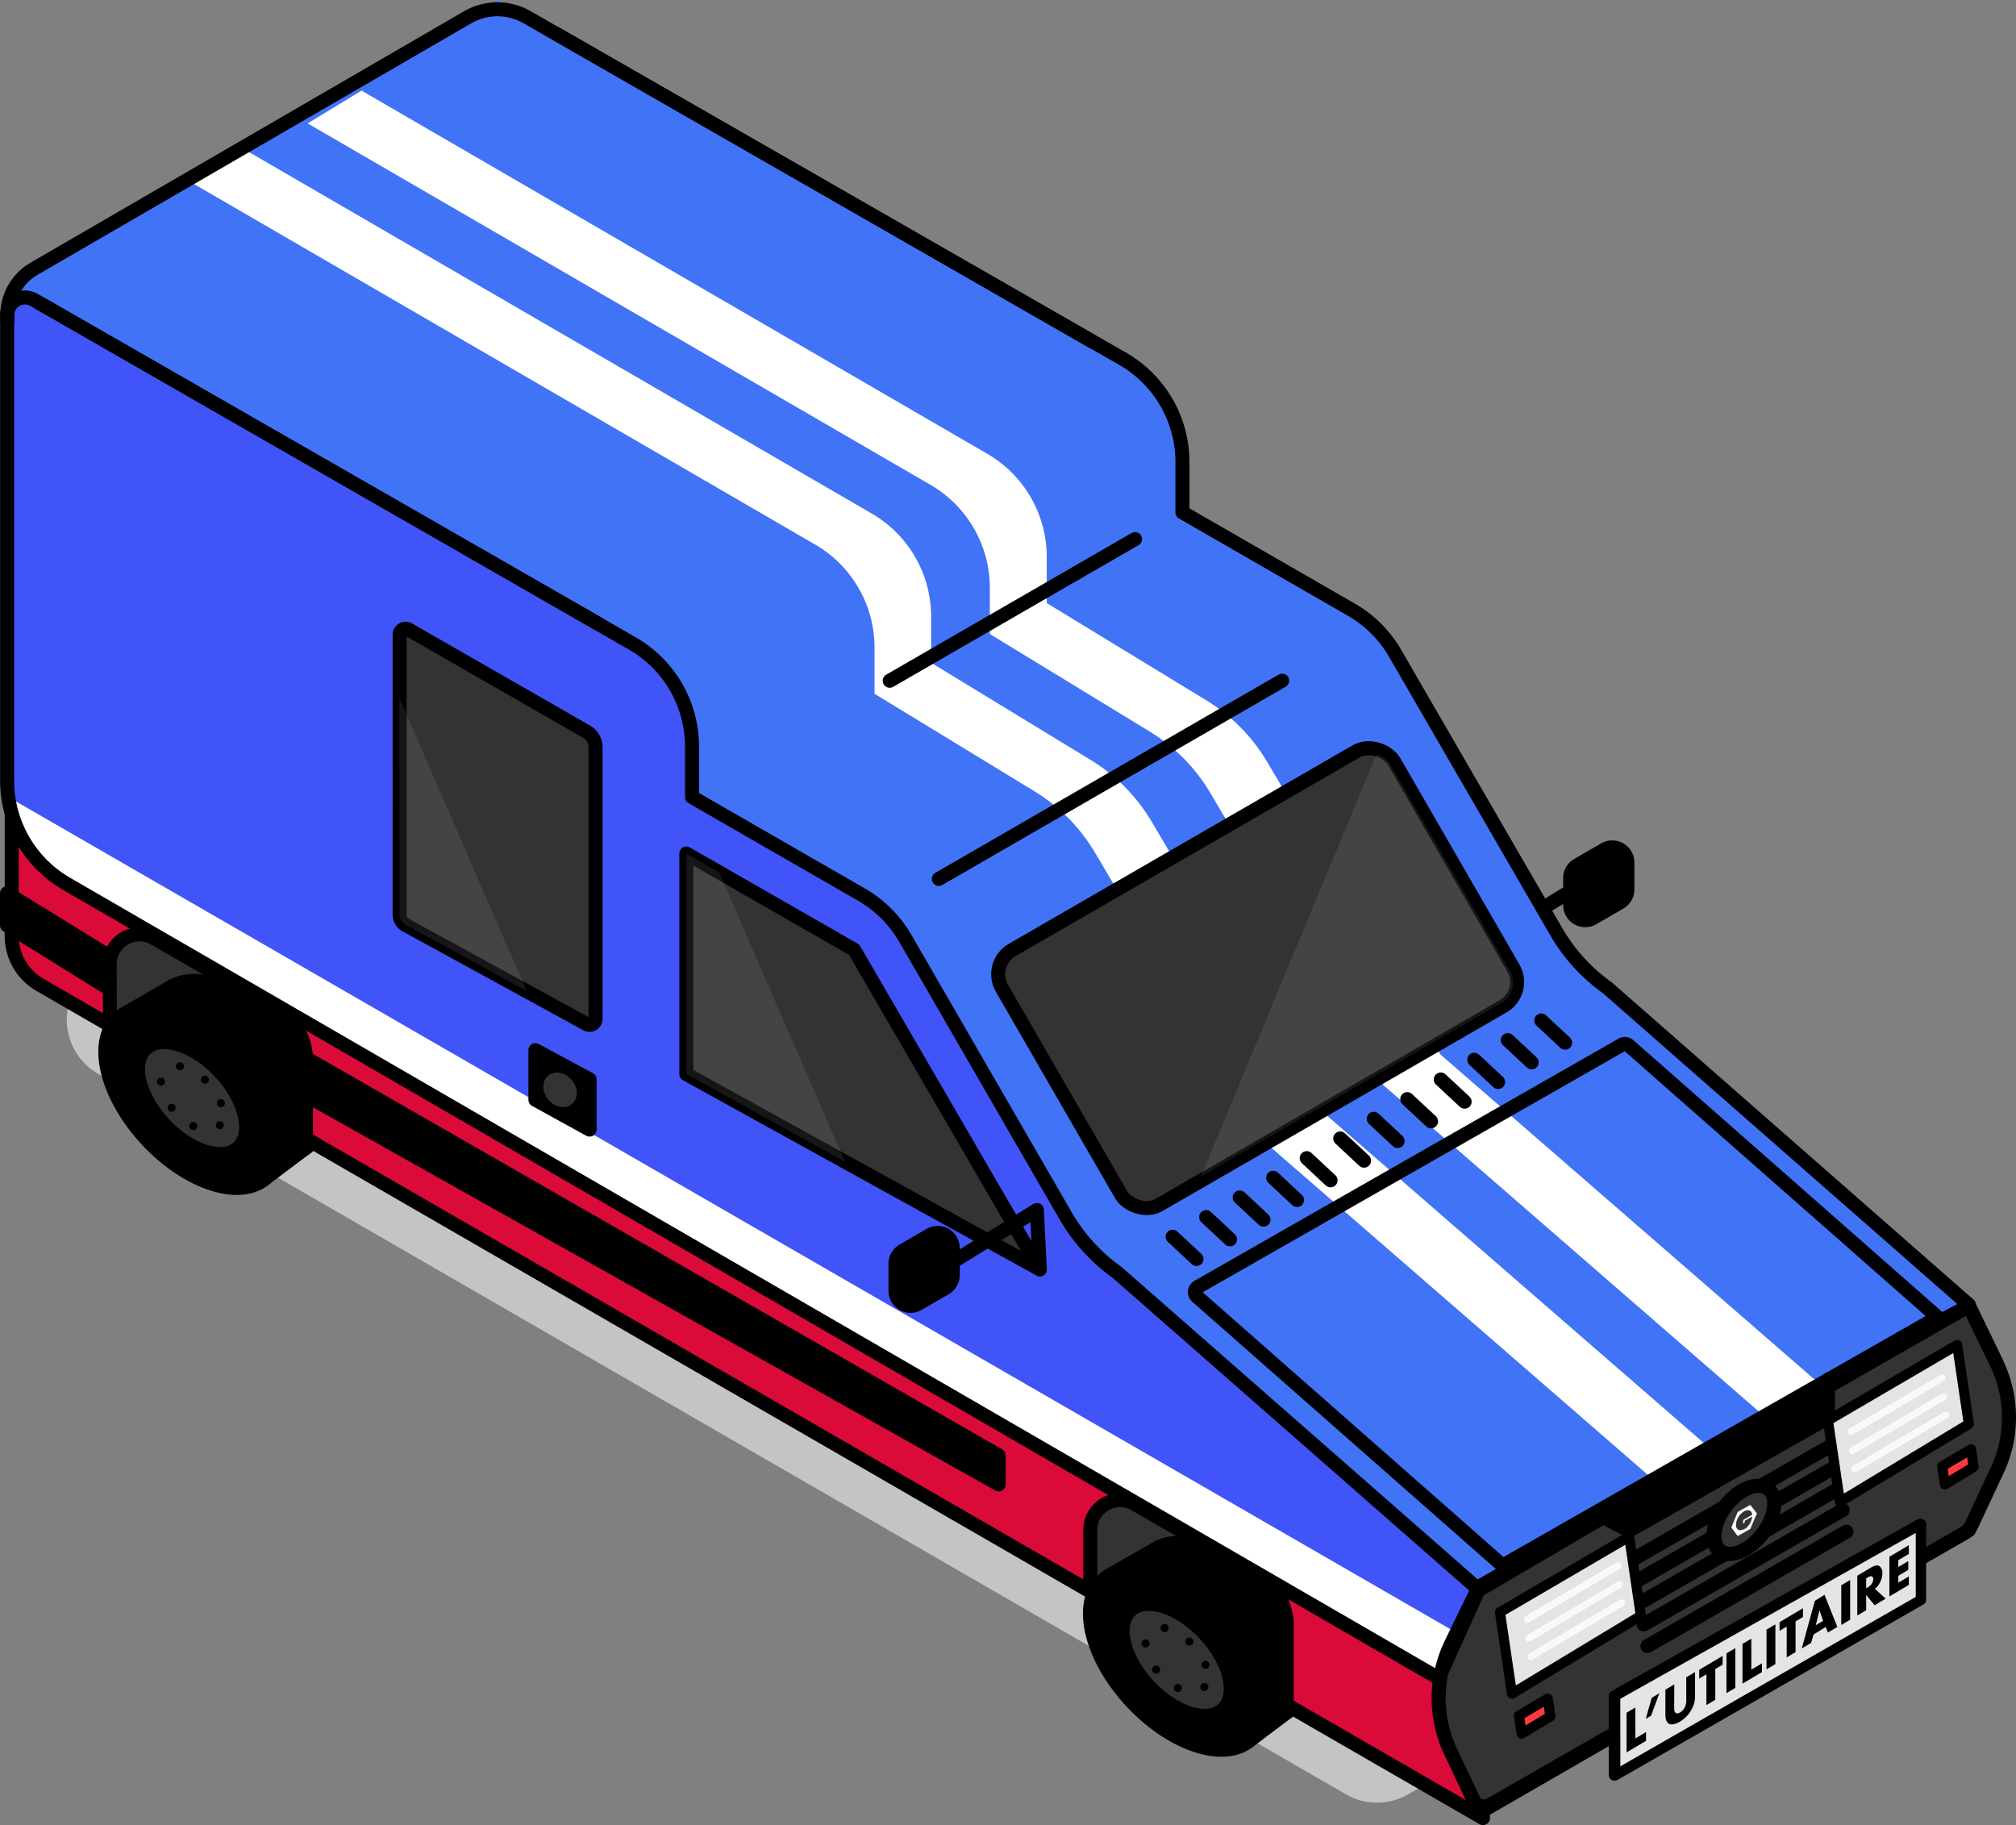 <svg xmlns="http://www.w3.org/2000/svg" xmlns:xlink="http://www.w3.org/1999/xlink" viewBox="0 0 287.663 260.402">
  <rect x="0" y="0" width="287.663" height="260.402" fill="#808080" stroke="none"/>
  <defs>
    <style>
      .cls-1 {
        fill: #4154f7;
      }

      .cls-2 {
        fill: #c4c4c4;
      }

      .cls-14, .cls-15, .cls-17, .cls-3 {
        fill: #e3e4e5;
      }

      .cls-11, .cls-18, .cls-4 {
        fill: none;
      }

      .cls-11, .cls-12, .cls-15, .cls-16, .cls-17, .cls-4, .cls-5, .cls-8, .cls-9 {
        stroke: #000;
      }

      .cls-11, .cls-12, .cls-15, .cls-16, .cls-17, .cls-18, .cls-19, .cls-4, .cls-5, .cls-8, .cls-9 {
        stroke-linecap: round;
        stroke-linejoin: round;
      }

      .cls-12, .cls-19, .cls-4, .cls-8, .cls-9 {
        stroke-width: 2px;
      }

      .cls-5 {
        stroke-width: 1.21px;
      }

      .cls-6 {
        fill: #4173f7;
      }

      .cls-7 {
        fill: #fff;
      }

      .cls-10, .cls-19, .cls-8 {
        fill: #333;
      }

      .cls-11 {
        stroke-width: 1.15px;
        stroke-dasharray: 0 4.09;
      }

      .cls-12 {
        fill: #da0a39;
      }

      .cls-13 {
        clip-path: url(#clip-path);
      }

      .cls-14 {
        opacity: 0.1;
      }

      .cls-15, .cls-16 {
        stroke-width: 1.44px;
      }

      .cls-16 {
        fill: #ff3a3f;
      }

      .cls-17 {
        stroke-width: 1.48px;
      }

      .cls-18 {
        stroke: #f7f9fa;
      }

      .cls-19 {
        stroke: #333;
      }

      .cls-20 {
        fill: #f7f9fa;
      }
    </style>
    <clipPath id="clip-path">
      <path id="_Masque_" data-name="&lt;Masque&gt;" class="cls-1" d="M158.194,141.946l23,39.727a25.6,25.6,0,0,0,7.277,8l51.6,45.244V250.9L38.571,134.252a17,17,0,0,1-8.5-14.707v-66.4a2.55,2.55,0,0,1,3.834-2.2l85.413,49.019a17,17,0,0,1,8.5,14.741v7.158l24.11,13.883a17,17,0,0,1,6.266,6.206Z" transform="translate(-30.07 -50.592)"/>
    </clipPath>
  </defs>
  <g id="car_blue" data-name="car blue" transform="translate(-28.28)">
    <g id="Calque_7" data-name="Calque 7" transform="translate(29.28)">
      <path id="Tracé_1316" data-name="Tracé 1316" class="cls-2" d="M221.827,271.974,43.765,169.167a8.884,8.884,0,0,1,.043-15.421l80.95-46.052a8.892,8.892,0,0,1,8.816,0L311.7,209.948a8.884,8.884,0,0,1,0,15.4l-80.984,46.63A8.893,8.893,0,0,1,221.827,271.974Z" transform="translate(-30.784 -15.964)"/>
      <path id="Tracé_1317" data-name="Tracé 1317" class="cls-3" d="M233.446,86.994l-24.11-13.883V65.954a17,17,0,0,0-8.5-14.741L111.57,0V80.763l209.984,121.57V186.18l-51.6-45.253a25.5,25.5,0,0,1-7.277-7.991l-23-39.727a17,17,0,0,0-6.232-6.215Z" transform="translate(-41.612)"/>
      <path id="Tracé_1318" data-name="Tracé 1318" class="cls-4" d="M277.02,148.33l.417,8.476,11.349-6.988" transform="translate(-66.407 -22.229)"/>
      <path id="Tracé_1319" data-name="Tracé 1319" class="cls-5" d="M296.306,142.1l-3.851,2.227a2.55,2.55,0,0,0-1.275,2.21v3.851a2.55,2.55,0,0,0,3.826,2.2l3.86-2.227a2.55,2.55,0,0,0,1.267-2.21V144.3a2.55,2.55,0,0,0-3.826-2.2Z" transform="translate(-68.529 -21.244)"/>
      <path id="_Tracé_" data-name="&lt;Tracé&gt;" class="cls-6" d="M309.375,186.18l-56.007-48.653-24.756-41.75A25.5,25.5,0,0,0,219.949,87L197.157,73.112v-6.6a17,17,0,0,0-8.5-14.707L99.391,0,30.725,39.854a.85.85,0,0,0,0,1.471L118.91,92.214a17,17,0,0,1,8.5,14.733v6.8L149.379,126.1a25.5,25.5,0,0,1,9.513,9.352l24.883,42.507,55.658,48.849Z" transform="translate(-29.433)"/>
      <path id="Tracé_1320" data-name="Tracé 1320" class="cls-7" d="M233.283,157.157l-24.747-41.75a25.444,25.444,0,0,0-8.663-8.765l-22.792-13.9v-6.6a17,17,0,0,0-8.5-14.707L79.74,19.886l7.694-4.676L176.7,67.017a17,17,0,0,1,8.5,14.707v6.6l22.792,13.891a25.5,25.5,0,0,1,8.663,8.773L241.4,152.754l55.9,48.56-8.119,4.421Z" transform="translate(-36.842 -2.279)"/>
      <path id="Tracé_1321" data-name="Tracé 1321" class="cls-7" d="M213.933,167.186l-24.747-41.75a25.5,25.5,0,0,0-8.663-8.773l-22.792-13.891v-6.6a17,17,0,0,0-8.5-14.707L60.39,29.906l7.651-4.676,89.264,51.807a17,17,0,0,1,8.5,14.707v6.6L188.6,112.233a25.5,25.5,0,0,1,8.663,8.773l24.79,41.75,55.9,48.56-8.119,4.429Z" transform="translate(-33.942 -3.781)"/>
      <path id="Tracé_1322" data-name="Tracé 1322" class="cls-8" d="M213.689,262.963l-28-16.17L45.77,166.013V136.08L215.4,236.116Z" transform="translate(-31.751 -20.393)"/>
      <path id="Tracé_1323" data-name="Tracé 1323" class="cls-9" d="M221.224,259.71l-7.014,4.038,22.58,19.664,5-6.5Z" transform="translate(-56.994 -38.921)"/>
      <ellipse id="Ellipse_263" data-name="Ellipse 263" class="cls-9" cx="8.773" cy="15.506" rx="8.773" ry="15.506" transform="matrix(0.731, -0.683, 0.683, 0.731, 149.902, 231.49)"/>
      <ellipse id="Ellipse_264" data-name="Ellipse 264" class="cls-9" cx="8.501" cy="15.022" rx="8.501" ry="15.022" transform="matrix(0.731, -0.683, 0.683, 0.731, 156.935, 227.378)"/>
      <ellipse id="Ellipse_265" data-name="Ellipse 265" class="cls-8" cx="5.466" cy="9.666" rx="5.466" ry="9.666" transform="matrix(0.731, -0.683, 0.683, 0.731, 156.305, 233.5)"/>
      <ellipse id="Ellipse_266" data-name="Ellipse 266" class="cls-10" cx="3.137" cy="5.551" rx="3.137" ry="5.551" transform="matrix(0.731, -0.683, 0.683, 0.731, 160.816, 234.917)"/>
      <path id="Tracé_1324" data-name="Tracé 1324" class="cls-11" d="M228.931,278.494c-.918-2.5-3.494-4.854-5.764-5.254s-3.4,1.3-2.465,3.809,3.494,4.854,5.764,5.254S229.841,281,228.931,278.494Z" transform="translate(-57.918 -40.94)"/>
      <line id="Ligne_519" data-name="Ligne 519" class="cls-9" x1="6.189" y2="4.659" transform="translate(177.066 243.862)"/>
      <path id="Tracé_1325" data-name="Tracé 1325" class="cls-9" d="M55.964,165.42l-7.014,4.038,22.588,19.655,4.99-6.5Z" transform="translate(-32.228 -24.79)"/>
      <ellipse id="Ellipse_267" data-name="Ellipse 267" class="cls-9" cx="8.773" cy="15.506" rx="8.773" ry="15.506" transform="matrix(0.731, -0.683, 0.683, 0.731, 9.407, 151.33)"/>
      <ellipse id="Ellipse_268" data-name="Ellipse 268" class="cls-9" cx="8.501" cy="15.022" rx="8.501" ry="15.022" transform="matrix(0.731, -0.683, 0.683, 0.731, 16.442, 147.212)"/>
      <ellipse id="Ellipse_269" data-name="Ellipse 269" class="cls-8" cx="5.466" cy="9.666" rx="5.466" ry="9.666" transform="matrix(0.731, -0.683, 0.683, 0.731, 15.81, 153.341)"/>
      <ellipse id="Ellipse_270" data-name="Ellipse 270" class="cls-10" cx="3.137" cy="5.551" rx="3.137" ry="5.551" transform="matrix(0.731, -0.683, 0.683, 0.731, 20.321, 154.757)"/>
      <path id="Tracé_1326" data-name="Tracé 1326" class="cls-11" d="M63.671,184.2c-.91-2.508-3.494-4.854-5.764-5.254s-3.4,1.3-2.465,3.8,3.494,4.854,5.764,5.262S64.581,186.7,63.671,184.2Z" transform="translate(-33.151 -26.809)"/>
      <line id="Ligne_520" data-name="Ligne 520" class="cls-9" x1="6.189" y2="4.659" transform="translate(36.573 163.694)"/>
      <path id="Tracé_1327" data-name="Tracé 1327" class="cls-12" d="M240.071,254.931,240,279.415l-27.995-16.153V252.007a8.5,8.5,0,0,0-4.251-7.371l-17.419-10.015a4.251,4.251,0,0,0-6.368,3.7v8.765L72.058,182.474v-11.2a8.5,8.5,0,0,0-4.25-7.362L50.414,153.892a4.251,4.251,0,0,0-6.368,3.707l.043,8.705-10.006-5.781a8.042,8.042,0,0,1-4.013-6.954V133.54Z" transform="translate(-29.398 -20.013)"/>
      <path id="_Masque_2" data-name="&lt;Masque&gt;" class="cls-1" d="M158.194,141.946l23,39.727a25.6,25.6,0,0,0,7.277,8l51.6,45.244V250.9L38.571,134.252a17,17,0,0,1-8.5-14.707v-66.4a2.55,2.55,0,0,1,3.834-2.2l85.413,49.019a17,17,0,0,1,8.5,14.741v7.158l24.11,13.883a17,17,0,0,1,6.266,6.206Z" transform="translate(-29.398 -7.582)"/>
      <g id="Groupe_398" data-name="Groupe 398" class="cls-13" transform="translate(0.672 43.01)">
        <path id="Tracé_1328" data-name="Tracé 1328" class="cls-7" d="M0,126.074V116.74L237.919,254.029v9.5Z" transform="translate(-25.564 -60.505)"/>
      </g>
      <path id="Tracé_1329" data-name="Tracé 1329" class="cls-4" d="M323.034,203.182V187.03l-51.6-45.253a25.5,25.5,0,0,1-7.277-7.991l-23-39.727a17,17,0,0,0-6.231-6.215l-24.11-13.883V66.8a17,17,0,0,0-8.5-14.741L121.45,5.67" transform="translate(-43.093 -0.85)"/>
      <path id="Tracé_1330" data-name="Tracé 1330" class="cls-4" d="M157.416,141.285l22.954,39.727A25.564,25.564,0,0,0,187.646,189l51.6,45.253V250.23L37.767,133.575A17,17,0,0,1,29.3,118.85V52.48a2.55,2.55,0,0,1,3.826-2.21L118.53,99.3a17,17,0,0,1,8.5,14.75v7.158l24.11,13.874a17.088,17.088,0,0,1,6.274,6.206Z" transform="translate(-29.283 -7.482)"/>
      <path id="Tracé_1331" data-name="Tracé 1331" class="cls-4" d="M184,48.879,103.513,2.7a8.5,8.5,0,0,0-8.5,0L33.3,38.49l-.162.094A7.651,7.651,0,0,0,29.33,45.2v.85" transform="translate(-29.287 -0.234)"/>
      <line id="Ligne_521" data-name="Ligne 521" class="cls-4" x1="80.134" y1="45.992" transform="translate(4.489 43.153)"/>
      <path id="Tracé_1332" data-name="Tracé 1332" class="cls-9" d="M346.229,219.18v31.991L276.22,291.578v-31.8Z" transform="translate(-66.287 -32.847)"/>
      <line id="Ligne_522" data-name="Ligne 522" class="cls-4" x1="48.985" y2="28.284" transform="translate(132.961 97.12)"/>
      <line id="Ligne_523" data-name="Ligne 523" class="cls-4" x1="35" y2="20.208" transform="translate(125.956 76.92)"/>
      <rect id="Rectangle_1243" data-name="Rectangle 1243" class="cls-8" width="64.644" height="41.988" rx="4" transform="matrix(0.866, -0.5, 0.5, 0.866, 139.966, 137.539)"/>
      <path id="Tracé_1333" data-name="Tracé 1333" class="cls-14" d="M254.724,126.62a3.222,3.222,0,0,1,2.057,1.539l17,29.406a3.282,3.282,0,0,1-1.2,4.48L229.67,186.827Z" transform="translate(-59.311 -18.976)"/>
      <path id="Tracé_1334" data-name="Tracé 1334" class="cls-8" d="M123.132,122.439v38.749a.85.85,0,0,1-1.258.748L96.03,147.8a1.7,1.7,0,0,1-.85-1.488V106.371a.85.85,0,0,1,1.275-.731l25.428,14.588A2.55,2.55,0,0,1,123.132,122.439Z" transform="translate(-39.156 -15.815)"/>
      <path id="Tracé_1335" data-name="Tracé 1335" class="cls-8" d="M167.24,156.971l26.5,45.61L143.3,174.722V143.25Z" transform="translate(-46.367 -21.468)"/>
      <path id="Tracé_1336" data-name="Tracé 1336" class="cls-14" d="M143.3,174.722V143.25l4.684,2.686,17.946,41.283Z" transform="translate(-46.367 -21.468)"/>
      <path id="Tracé_1337" data-name="Tracé 1337" class="cls-14" d="M95.14,117.17l18.167,41.793-17.283-9.454a1.7,1.7,0,0,1-.85-1.488Z" transform="translate(-39.15 -17.56)"/>
      <path id="Tracé_1338" data-name="Tracé 1338" class="cls-4" d="M272.57,249.641l-43.62-38.392a.85.85,0,0,1,.136-1.369l60.5-34.55a.85.85,0,0,1,.986.1l44.071,38.775Z" transform="translate(-59.161 -26.259)"/>
      <path id="Tracé_1339" data-name="Tracé 1339" class="cls-8" d="M274.509,289.59l-3.239-6.844a17.785,17.785,0,0,1-1.7-7.6h0a17.853,17.853,0,0,1,1.785-7.77l3.936-8.11,69.941-40.075,3.936,8.119a17.786,17.786,0,0,1,1.785,7.762h0a17.759,17.759,0,0,1-1.7,7.6l-3.656,7.813a2.5,2.5,0,0,1-1.037,1.122l-67.645,38.758a1.7,1.7,0,0,1-2.406-.774Z" transform="translate(-65.291 -32.849)"/>
      <path id="Tracé_1340" data-name="Tracé 1340" class="cls-4" d="M200.557,211.547l-.417-8.467L188.8,210.068" transform="translate(-53.186 -30.434)"/>
      <path id="Tracé_1341" data-name="Tracé 1341" class="cls-5" d="M181.774,217.308l3.851-2.236a2.55,2.55,0,0,0,1.275-2.2v-3.851a2.55,2.55,0,0,0-3.834-2.21l-3.851,2.236a2.55,2.55,0,0,0-1.275,2.2V215.1a2.55,2.55,0,0,0,3.834,2.21Z" transform="translate(-51.559 -30.941)"/>
      <path id="Tracé_1342" data-name="Tracé 1342" class="cls-4" d="M349.168,227.3l-3.936-8.119-20.114,10.542v5.432l-28.361,16.093-3.707-1.93-17.827,10.457-5.653,12.514" transform="translate(-65.291 -32.847)"/>
      <path id="Tracé_1343" data-name="Tracé 1343" d="M329.257,237.012V231.58l-32.067,19.6,3.707,1.93Z" transform="translate(-69.43 -34.705)"/>
      <line id="Ligne_524" data-name="Ligne 524" class="cls-4" x1="28.395" y2="16.323" transform="translate(231.951 206.209)"/>
      <line id="Ligne_525" data-name="Ligne 525" class="cls-4" x1="28.403" y2="16.331" transform="translate(232.478 209.287)"/>
      <line id="Ligne_526" data-name="Ligne 526" class="cls-4" x1="28.395" y2="16.323" transform="translate(233.014 212.373)"/>
      <line id="Ligne_527" data-name="Ligne 527" class="cls-4" x1="28.403" y2="16.331" transform="translate(233.541 215.45)"/>
      <line id="Ligne_528" data-name="Ligne 528" class="cls-4" x1="28.395" y2="16.323" transform="translate(234.077 218.536)"/>
      <path id="Tracé_1344" data-name="Tracé 1344" class="cls-15" d="M353.349,225.72l1.666,11.29-18.388,11.1L334.91,236.5Z" transform="translate(-75.083 -33.827)"/>
      <path id="Tracé_1345" data-name="Tracé 1345" class="cls-16" d="M358.213,243.24l.366,2.525-4.106,2.482-.383-2.6Z" transform="translate(-77.957 -36.453)"/>
      <path id="Tracé_1346" data-name="Tracé 1346" class="cls-16" d="M287.165,285.09l.374,2.525-4.106,2.474-.383-2.593Z" transform="translate(-67.311 -42.725)"/>
      <path id="Tracé_1347" data-name="Tracé 1347" class="cls-15" d="M298.3,257.9l1.666,11.29L281.577,280.3l-1.717-11.613Z" transform="translate(-66.833 -38.65)"/>
      <path id="Tracé_1348" data-name="Tracé 1348" class="cls-17" d="M342.619,255.79v10.822L299,291.632l-.009-11.349Z" transform="translate(-69.7 -38.334)"/>
      <path id="Tracé_1349" data-name="Tracé 1349" d="M345.674,260.64l1.207-.68v6.8l-2.661,1.5V266.8l1.454-.85Z" transform="translate(-76.478 -38.959)"/>
      <path id="Tracé_1350" data-name="Tracé 1350" d="M343.126,262.24l.8,2.55-.714.408-1.131-2.363Z" transform="translate(-76.157 -39.3)"/>
      <path id="Tracé_1351" data-name="Tracé 1351" d="M339.177,264.15l1.207-.68V267.4a5.569,5.569,0,0,1-.332,2.219,4.013,4.013,0,0,1-1.7,1.955c-.672.383-1.216.357-1.607-.06a2.474,2.474,0,0,1-.451-1.828v-3.928l1.207-.68v3.681a2.4,2.4,0,0,0,.128,1.114c.128.264.4.323.706.153a1.632,1.632,0,0,0,.68-.9,3.4,3.4,0,0,0,.128-1.292Z" transform="translate(-75.286 -39.485)"/>
      <path id="Tracé_1352" data-name="Tracé 1352" d="M332.942,269.257l-1.012.561v-1.5l3.205-1.8v1.5l-.986.553v5.3l-1.207.68Z" transform="translate(-74.636 -39.942)"/>
      <path id="Tracé_1353" data-name="Tracé 1353" d="M329.87,269.68l1.207-.68v6.8l-1.207.68Z" transform="translate(-74.327 -40.313)"/>
      <path id="Tracé_1354" data-name="Tracé 1354" d="M327.044,271.13l1.207-.68v6.8l-2.661,1.5v-1.5l1.454-.85Z" transform="translate(-73.686 -40.531)"/>
      <path id="Tracé_1355" data-name="Tracé 1355" d="M323.43,273.309l1.207-.689v6.8l-1.207.689Z" transform="translate(-73.362 -40.856)"/>
      <path id="Tracé_1356" data-name="Tracé 1356" d="M320.012,276.517l-1.012.561v-1.5l3.205-1.8v1.5l-.986.561v5.3l-1.207.68Z" transform="translate(-72.698 -41.03)"/>
      <path id="Tracé_1357" data-name="Tracé 1357" d="M315.068,283.453l-.306,1.352-1.292.723,1.76-7.787,1.318-.74,1.785,5.789-1.275.723-.323-1Zm.323-1.53,1.012-.57-.51-1.887Z" transform="translate(-71.87 -41.512)"/>
      <path id="Tracé_1358" data-name="Tracé 1358" d="M311.42,280.07l1.207-.68v6.8l-1.207.68Z" transform="translate(-71.563 -41.87)"/>
      <path id="Tracé_1359" data-name="Tracé 1359" d="M307.181,286.217a.68.68,0,0,1-.6-.076,1.6,1.6,0,0,1-.425-1.267,4.131,4.131,0,0,1,.4-1.7,2.635,2.635,0,0,1,1.139-1.25l1.879-1.054v6.8l-1.207.68v-2.61L307.223,289l-1.513.85Zm1.19-1.649v-1.7l-.221.128a1.352,1.352,0,0,0-.519.476,1.768,1.768,0,0,0-.229.791.629.629,0,0,0,.23.536c.111.06.289,0,.519-.111Z" transform="translate(-70.707 -42.092)"/>
      <path id="Tracé_1360" data-name="Tracé 1360" d="M302,286.732v-1.5l2.644-1.5v6.8l-2.644,1.5v-1.5l1.437-.85v-1.131l-1.36.765v-1.5l1.36-.765v-1.131Z" transform="translate(-70.151 -42.522)"/>
      <line id="Ligne_529" data-name="Ligne 529" class="cls-18" x1="12.948" y2="7.651" transform="translate(217.456 228.687)"/>
      <line id="Ligne_530" data-name="Ligne 530" class="cls-18" x1="12.948" y2="7.651" transform="translate(217.125 226.094)"/>
      <line id="Ligne_531" data-name="Ligne 531" class="cls-18" x1="12.948" y2="7.651" transform="translate(216.938 223.382)"/>
      <line id="Ligne_532" data-name="Ligne 532" class="cls-18" x1="12.956" y2="7.651" transform="translate(263.661 201.916)"/>
      <line id="Ligne_533" data-name="Ligne 533" class="cls-18" x1="12.956" y2="7.651" transform="translate(263.33 199.323)"/>
      <line id="Ligne_534" data-name="Ligne 534" class="cls-18" x1="12.956" y2="7.651" transform="translate(263.143 196.611)"/>
      <path id="Tracé_1361" data-name="Tracé 1361" class="cls-9" d="M178.184,234.21v4.132L78.71,182.47v-5.33Z" transform="translate(-36.688 -26.547)"/>
      <path id="Tracé_1362" data-name="Tracé 1362" class="cls-9" d="M43.256,158.53v4.65L29.28,154.5V149.91Z" transform="translate(-29.28 -22.466)"/>
      <path id="Tracé_1363" data-name="Tracé 1363" class="cls-9" d="M125.7,180.416v7.167l-7.728-4.251V176.25Z" transform="translate(-42.571 -26.413)"/>
      <ellipse id="Ellipse_271" data-name="Ellipse 271" class="cls-19" cx="1.182" cy="1.649" rx="1.182" ry="1.649" transform="translate(76.943 155.007) rotate(-40.28)"/>
      <line id="Ligne_535" data-name="Ligne 535" class="cls-8" x2="3.401" y2="3.171" transform="translate(218.927 145.603)"/>
      <line id="Ligne_536" data-name="Ligne 536" class="cls-8" x2="3.401" y2="3.171" transform="translate(214.149 148.408)"/>
      <line id="Ligne_537" data-name="Ligne 537" class="cls-8" x2="3.401" y2="3.171" transform="translate(209.363 151.214)"/>
      <line id="Ligne_538" data-name="Ligne 538" class="cls-8" x2="3.401" y2="3.171" transform="translate(204.585 154.019)"/>
      <line id="Ligne_539" data-name="Ligne 539" class="cls-8" x2="3.401" y2="3.171" transform="translate(199.799 156.825)"/>
      <line id="Ligne_540" data-name="Ligne 540" class="cls-8" x2="3.401" y2="3.171" transform="translate(195.021 159.63)"/>
      <line id="Ligne_541" data-name="Ligne 541" class="cls-8" x2="3.401" y2="3.171" transform="translate(190.235 162.436)"/>
      <line id="Ligne_542" data-name="Ligne 542" class="cls-8" x2="3.401" y2="3.171" transform="translate(185.457 165.241)"/>
      <line id="Ligne_543" data-name="Ligne 543" class="cls-8" x2="3.401" y2="3.171" transform="translate(180.671 168.046)"/>
      <line id="Ligne_544" data-name="Ligne 544" class="cls-8" x2="3.401" y2="3.171" transform="translate(175.893 170.852)"/>
      <line id="Ligne_545" data-name="Ligne 545" class="cls-8" x2="3.401" y2="3.171" transform="translate(171.107 173.657)"/>
      <line id="Ligne_546" data-name="Ligne 546" class="cls-8" x2="3.401" y2="3.171" transform="translate(166.329 176.463)"/>
      <ellipse id="Ellipse_272" data-name="Ellipse 272" class="cls-8" cx="5.577" cy="3.265" rx="5.577" ry="3.265" transform="matrix(0.608, -0.794, 0.794, 0.608, 241.759, 219.297)"/>
      <path id="Tracé_1364" data-name="Tracé 1364" class="cls-20" d="M318.3,255.7l1.02,1.207,2.032-1.1,1.02-2.312-1.02-1.216-2.032,1.105Zm.731-.289,1.216-.655v.2c0,.162.247,0,.247-.136v-.323c0-.068-.051-.094-.119-.051l-1.343.723a2.006,2.006,0,0,1,.077-.366,2.61,2.61,0,0,1,1.581-1.649c.629-.153,1.063.264.927.995a2.7,2.7,0,0,1-1.4,1.819c-.638.281-1.122.034-1.182-.519Z" transform="translate(-72.594 -37.808)"/>
      <ellipse id="Ellipse_273" data-name="Ellipse 273" class="cls-8" cx="5.577" cy="3.265" rx="5.577" ry="3.265" transform="matrix(0.608, -0.794, 0.794, 0.608, 241.917, 219.296)"/>
      <path id="Tracé_1365" data-name="Tracé 1365" class="cls-7" d="M321.4,252.57l-1.8,1.012-.9,2.227.9,1.207L321.4,256l.952-2.219Zm-.791,3.4c-.6.391-1.122.23-1.241-.34a2.312,2.312,0,0,1,.85-1.921c.57-.51,1.19-.493,1.394,0a.671.671,0,0,1,.068.272l-1.182.672a.23.23,0,0,0-.111.179v.315c0,.162.221,0,.221-.119v-.2l1.071-.6A2.55,2.55,0,0,1,320.655,256Z" transform="translate(-72.654 -37.851)"/>
      <path id="Tracé_1366" data-name="Tracé 1366" class="cls-17" d="M342.827,255.79v10.822L299.2,291.632l-.009-11.349Z" transform="translate(-69.73 -38.334)"/>
      <path id="Tracé_1367" data-name="Tracé 1367" d="M302.368,290.982l1.522-.9v1.25l-2.78,1.649v-5.662l1.258-.748Z" transform="translate(-70.017 -42.946)"/>
      <path id="Tracé_1368" data-name="Tracé 1368" d="M306.278,284.18l-1.182,3.2-.757.442.85-2.992Z" transform="translate(-70.501 -42.588)"/>
      <path id="Tracé_1369" data-name="Tracé 1369" d="M308.888,285.457c0,.646,0,.765.136.927s.4.2.706,0a1.777,1.777,0,0,0,.74-.893,2.5,2.5,0,0,0,.136-1.063v-3.061l1.258-.748v3.273a3.877,3.877,0,0,1-.476,2.023,4.438,4.438,0,0,1-1.7,1.794c-.748.442-1.4.51-1.7.178s-.357-.646-.357-1.479v-3.273l1.267-.748Z" transform="translate(-70.995 -42.055)"/>
      <path id="Tracé_1370" data-name="Tracé 1370" d="M315.6,284.186l-1.267.748v-4.4l-1.029.612V279.9l3.341-1.981v1.25l-1.046.621Z" transform="translate(-71.844 -41.65)"/>
      <path id="Tracé_1371" data-name="Tracé 1371" d="M319.147,282.28l-1.267.748v-5.67l1.267-.748Z" transform="translate(-72.531 -41.454)"/>
      <path id="Tracé_1372" data-name="Tracé 1372" d="M321.828,279.441l1.522-.9v1.25l-2.78,1.649v-5.67l1.258-.748Z" transform="translate(-72.934 -41.215)"/>
      <path id="Tracé_1373" data-name="Tracé 1373" d="M325.867,278.29l-1.267.748v-5.662l1.267-.757Z" transform="translate(-73.538 -40.856)"/>
      <path id="Tracé_1374" data-name="Tracé 1374" d="M329.077,276.177l-1.267.748v-4.387l-1.02.612V271.9l3.341-1.981v1.25l-1.054.621Z" transform="translate(-73.866 -40.451)"/>
      <path id="Tracé_1375" data-name="Tracé 1375" d="M332.195,273.339l-.34,1.182-1.335.791,1.87-6.8,1.377-.85,1.828,4.582-1.352.8-.306-.8Zm.85-3.46L332.518,272l1.046-.621Z" transform="translate(-74.425 -40.112)"/>
      <path id="Tracé_1376" data-name="Tracé 1376" d="M338.417,270.842l-1.267.748v-5.662l1.267-.748Z" transform="translate(-75.419 -39.741)"/>
      <path id="Tracé_1377" data-name="Tracé 1377" d="M343.887,267.474l-1.581.935-1.2-1.462v2.176l-1.267.748V264.2l1.964-1.165c.553-.323.91-.383,1.2-.2a1.156,1.156,0,0,1,.417,1,3.018,3.018,0,0,1-.451,1.522,2.609,2.609,0,0,1-.621.706Zm-2.55-1.615a1.794,1.794,0,0,0,.544-.476,1.4,1.4,0,0,0,.238-.7.408.408,0,0,0-.238-.408.791.791,0,0,0-.544.17l-.23.136V266Z" transform="translate(-75.822 -39.374)"/>
      <path id="Tracé_1378" data-name="Tracé 1378" d="M346.5,261.474v.978l1.42-.85v1.25l-1.42.85v.978l1.5-.893V265l-2.771,1.641v-5.662L348,259.34v1.241Z" transform="translate(-76.629 -38.866)"/>
    </g>
  </g>
</svg>
